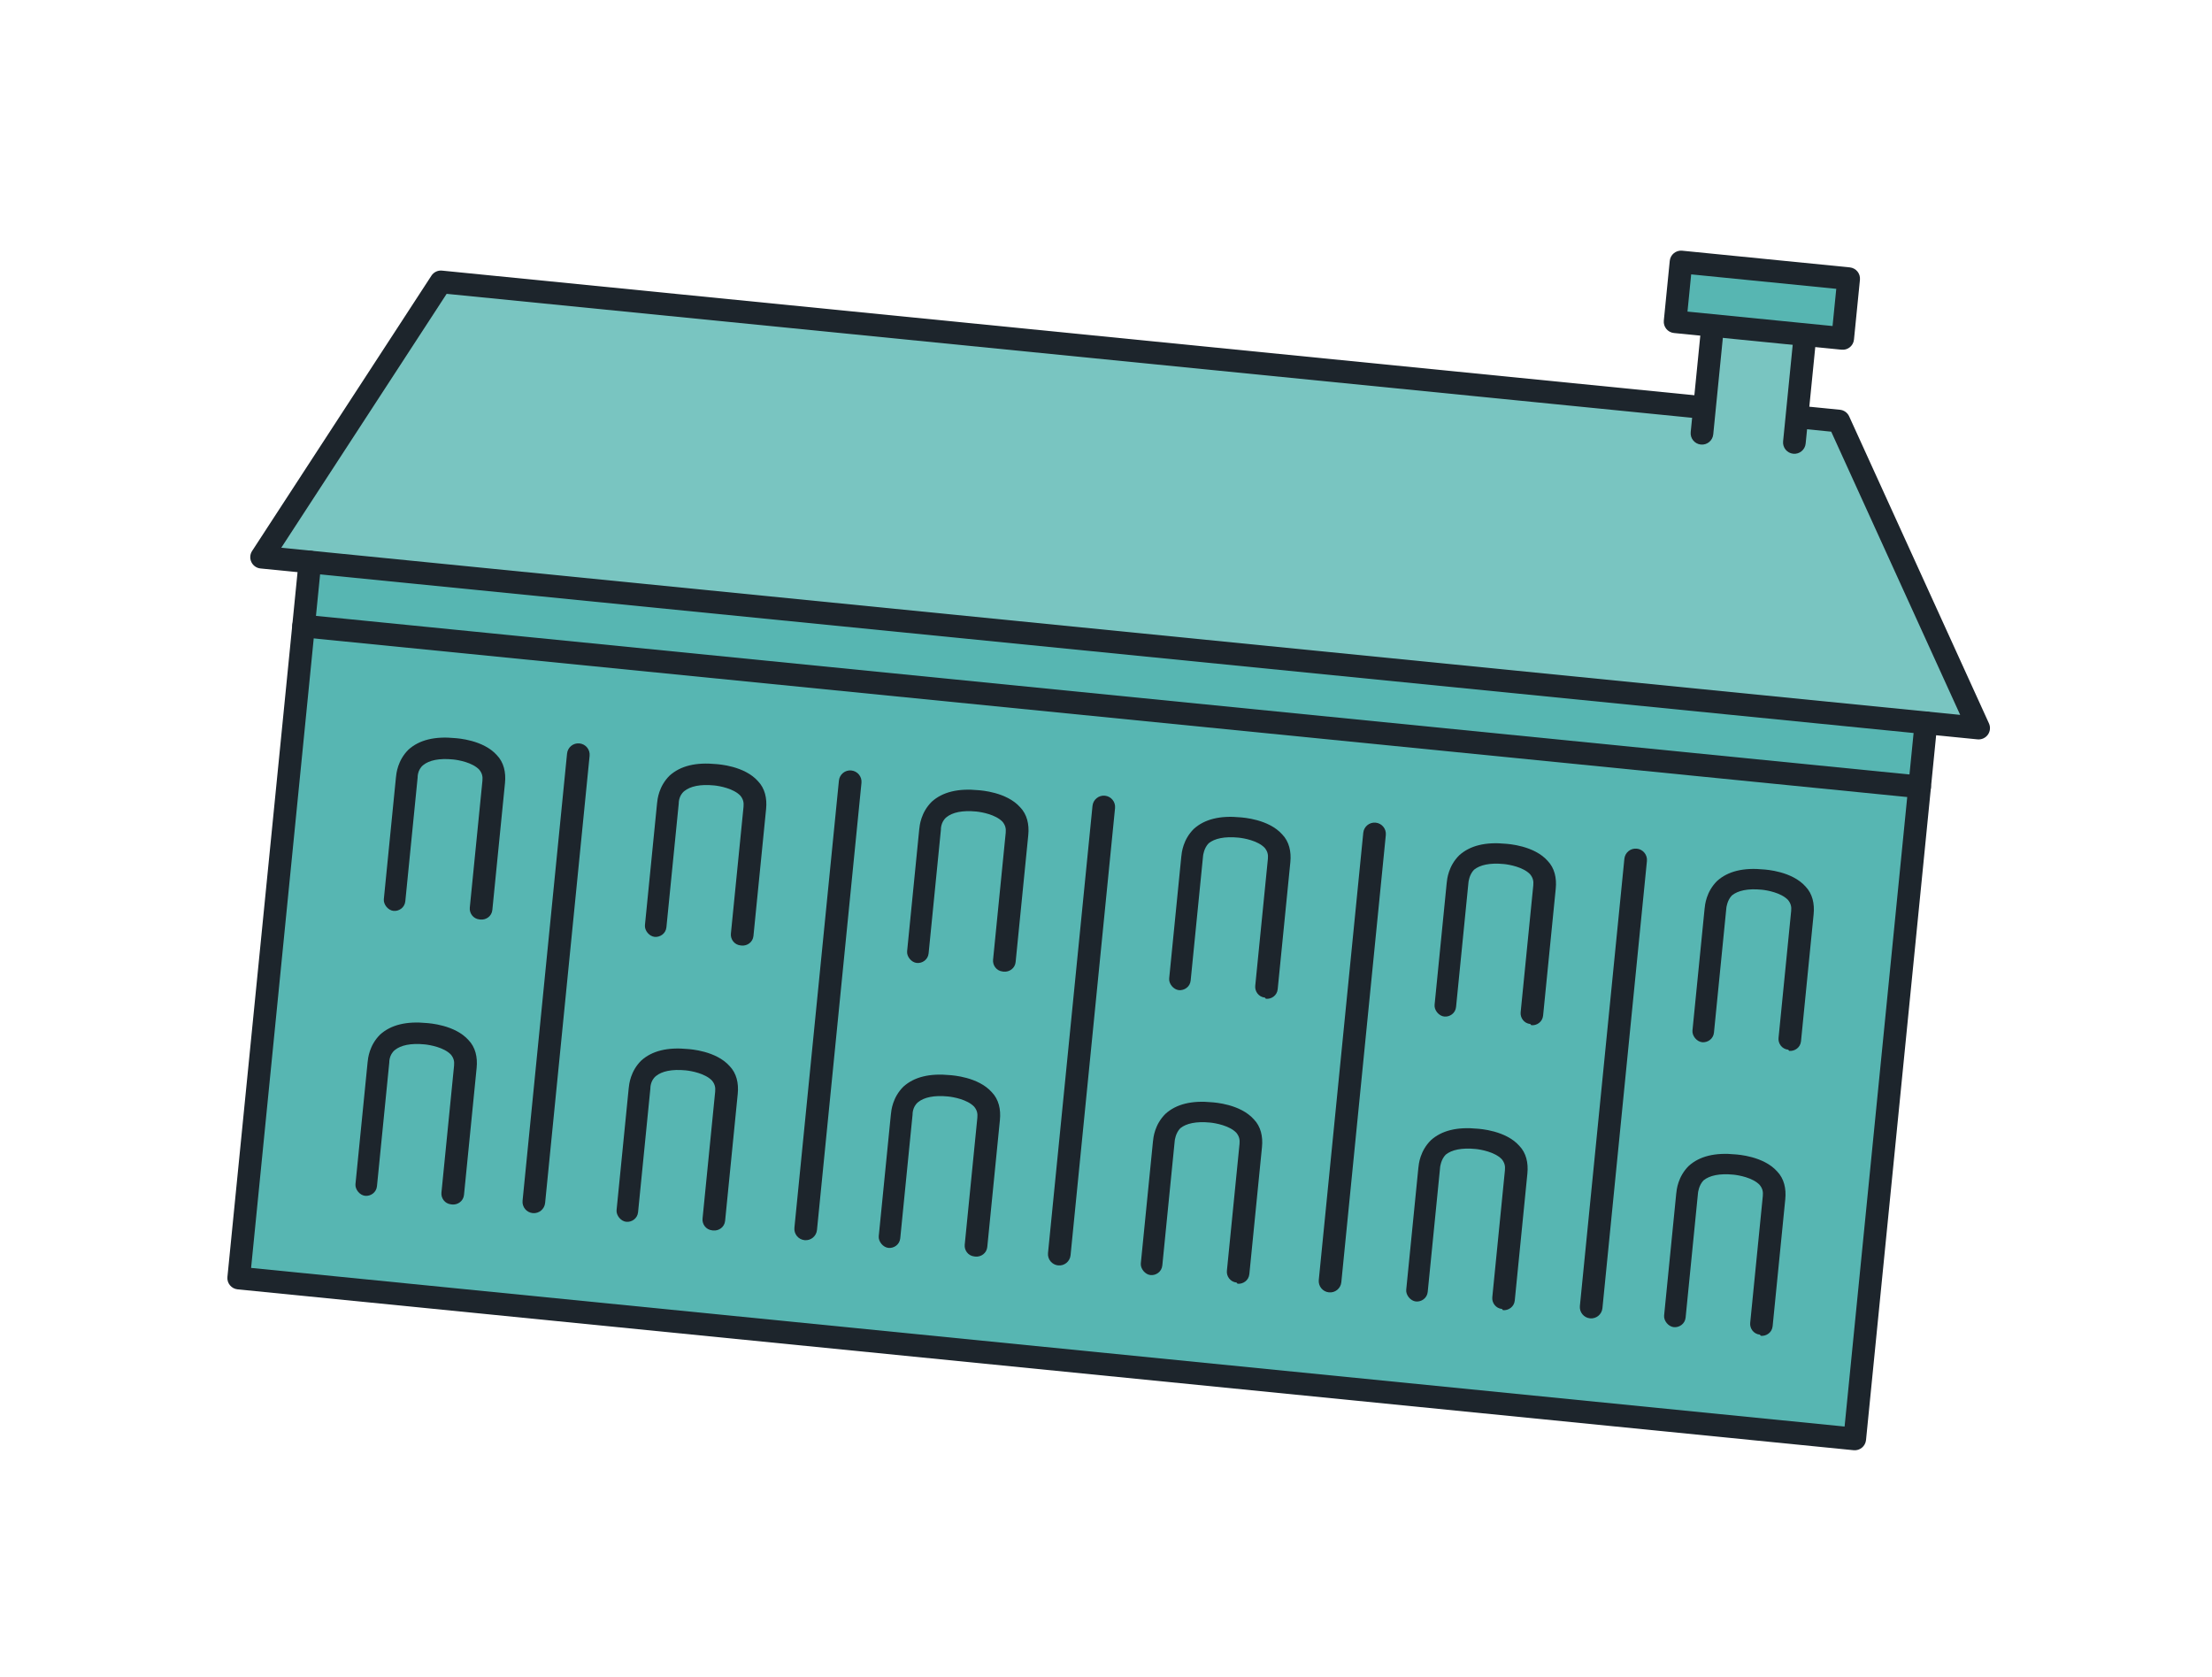 <svg width="124" height="94" viewBox="0 0 124 94" fill="none" xmlns="http://www.w3.org/2000/svg">
<g id="Somerville" filter="url(#filter0_d_2324_328)">
<path id="Vector" d="M88.235 8.683L87.896 12.093L90.004 12.303L89.552 16.848L18.716 9.799L8.664 25.229L11.375 25.498L7.381 65.633L97.973 74.649L101.967 34.514L104.919 34.808L97.081 17.598L94.912 17.382L95.184 12.818L97.292 13.028L97.632 9.619L88.235 8.683Z" fill="#57B6B2"/>
<path id="Vector_2" d="M18.837 9.811L8.664 25.229L104.919 34.808L97.081 17.598L18.837 9.811Z" fill="#79C5C1"/>
<path id="Vector_3" d="M95.305 12.83L90.004 12.303L88.915 23.248L94.215 23.776L95.305 12.83Z" fill="#79C5C1"/>
<g id="Group">
<path id="Vector (Stroke)" fill-rule="evenodd" clip-rule="evenodd" d="M11.438 24.867C11.787 24.901 12.042 25.212 12.007 25.561L8.076 65.064L97.404 73.954L101.335 34.451C101.37 34.102 101.681 33.847 102.03 33.882C102.379 33.917 102.634 34.228 102.599 34.577L98.605 74.712C98.57 75.061 98.259 75.316 97.91 75.281L7.318 66.265C6.969 66.23 6.714 65.919 6.749 65.57L10.743 25.436C10.778 25.087 11.089 24.832 11.438 24.867Z" fill="#1D252C"/>
<path id="Vector (Stroke)_2" fill-rule="evenodd" clip-rule="evenodd" d="M18.184 9.452C18.314 9.253 18.543 9.143 18.779 9.167L89.494 16.204C89.843 16.239 90.098 16.55 90.063 16.899C90.028 17.248 89.717 17.503 89.368 17.468L19.038 10.469L9.767 24.7L103.883 34.067L96.654 18.194L94.85 18.014C94.501 17.979 94.246 17.668 94.281 17.319C94.315 16.97 94.626 16.715 94.975 16.75L97.144 16.966C97.369 16.988 97.565 17.129 97.659 17.334L105.497 34.545C105.591 34.752 105.567 34.993 105.435 35.178C105.303 35.362 105.082 35.462 104.856 35.44L8.602 25.861C8.381 25.839 8.188 25.703 8.092 25.503C7.996 25.303 8.011 25.068 8.132 24.882L18.184 9.452Z" fill="#1D252C"/>
</g>
<path id="Vector (Stroke)_3" fill-rule="evenodd" clip-rule="evenodd" d="M90.067 11.67C90.416 11.705 90.671 12.016 90.636 12.365L90.041 18.347C90.006 18.696 89.695 18.951 89.346 18.916C88.997 18.881 88.742 18.57 88.777 18.221L89.372 12.24C89.407 11.89 89.718 11.636 90.067 11.67Z" fill="#1D252C"/>
<path id="Vector (Stroke)_4" fill-rule="evenodd" clip-rule="evenodd" d="M95.247 12.186C95.596 12.221 95.851 12.532 95.817 12.881L95.221 18.862C95.186 19.211 94.875 19.466 94.526 19.431C94.177 19.397 93.922 19.085 93.957 18.736L94.552 12.755C94.587 12.406 94.898 12.151 95.247 12.186Z" fill="#1D252C"/>
<path id="Vector (Stroke)_5" fill-rule="evenodd" clip-rule="evenodd" d="M87.603 8.621C87.638 8.271 87.949 8.017 88.298 8.051L97.695 8.986C98.044 9.021 98.299 9.332 98.264 9.681L97.93 13.031C97.896 13.38 97.585 13.635 97.236 13.6L87.839 12.665C87.49 12.63 87.235 12.319 87.27 11.97L87.603 8.621ZM88.804 9.378L88.597 11.464L96.729 12.273L96.937 10.188L88.804 9.378Z" fill="#1D252C"/>
<path id="Vector (Stroke)_6" fill-rule="evenodd" clip-rule="evenodd" d="M10.386 29.024C10.421 28.675 10.732 28.42 11.081 28.455L101.673 37.471C102.022 37.505 102.277 37.817 102.242 38.166C102.207 38.515 101.896 38.77 101.547 38.735L10.955 29.719C10.606 29.684 10.351 29.373 10.386 29.024Z" fill="#1D252C"/>
<path id="Vector (Stroke)_7" fill-rule="evenodd" clip-rule="evenodd" d="M26.483 35.666C26.832 35.701 27.087 36.012 27.052 36.361L24.558 61.423C24.523 61.772 24.212 62.027 23.863 61.992C23.514 61.957 23.259 61.646 23.294 61.297L25.788 36.235C25.823 35.886 26.134 35.631 26.483 35.666Z" fill="#1D252C"/>
<path id="Vector (Stroke)_8" fill-rule="evenodd" clip-rule="evenodd" d="M41.722 37.183C42.072 37.218 42.326 37.529 42.292 37.878L39.798 62.939C39.763 63.288 39.452 63.543 39.103 63.508C38.754 63.474 38.499 63.163 38.533 62.813L41.028 37.752C41.062 37.403 41.373 37.148 41.722 37.183Z" fill="#1D252C"/>
<path id="Vector (Stroke)_9" fill-rule="evenodd" clip-rule="evenodd" d="M55.938 38.597C56.287 38.632 56.542 38.943 56.507 39.292L54.013 64.354C53.978 64.703 53.667 64.958 53.318 64.923C52.969 64.888 52.714 64.577 52.749 64.228L55.243 39.167C55.278 38.818 55.589 38.563 55.938 38.597Z" fill="#1D252C"/>
<path id="Vector (Stroke)_10" fill-rule="evenodd" clip-rule="evenodd" d="M71.117 40.108C71.466 40.143 71.721 40.454 71.686 40.803L69.192 65.865C69.157 66.214 68.846 66.469 68.497 66.434C68.148 66.399 67.893 66.088 67.928 65.739L70.422 40.677C70.456 40.328 70.768 40.073 71.117 40.108Z" fill="#1D252C"/>
<path id="Vector (Stroke)_11" fill-rule="evenodd" clip-rule="evenodd" d="M85.754 41.565C86.103 41.599 86.358 41.911 86.323 42.26L83.829 67.321C83.794 67.67 83.483 67.925 83.134 67.89C82.785 67.856 82.53 67.544 82.565 67.195L85.059 42.134C85.094 41.785 85.405 41.53 85.754 41.565Z" fill="#1D252C"/>
<path id="Vector_4" d="M20.878 45.532C20.517 45.496 20.306 45.173 20.335 44.874L21.044 37.756C21.068 37.517 21.025 37.332 20.862 37.134C20.477 36.733 19.699 36.596 19.398 36.566C18.615 36.488 18.055 36.613 17.724 36.882C17.393 37.151 17.412 37.576 17.412 37.576L17.406 37.636L16.721 44.514C16.686 44.873 16.361 45.083 16.059 45.053C15.758 45.023 15.487 44.694 15.517 44.395L16.195 37.576C16.219 37.337 16.291 36.619 16.898 36.015C17.5 35.471 18.373 35.256 19.517 35.37C19.638 35.382 21.089 35.466 21.855 36.327C22.241 36.728 22.368 37.284 22.309 37.882L21.6 45C21.565 45.359 21.24 45.568 20.939 45.538L20.878 45.532Z" fill="#1D252C"/>
<path id="Vector_5" d="M19.289 61.502C18.927 61.466 18.716 61.143 18.746 60.844L19.454 53.727C19.478 53.487 19.436 53.302 19.273 53.104C18.887 52.704 18.11 52.566 17.809 52.536C17.026 52.458 16.466 52.583 16.135 52.852C15.804 53.122 15.823 53.546 15.823 53.546L15.817 53.606L15.132 60.485C15.096 60.843 14.771 61.053 14.47 61.023C14.169 60.993 13.898 60.664 13.927 60.365L14.606 53.546C14.63 53.307 14.701 52.589 15.309 51.985C15.91 51.441 16.784 51.226 17.928 51.34C18.048 51.352 19.5 51.436 20.266 52.297C20.652 52.698 20.779 53.254 20.719 53.852L20.011 60.97C19.975 61.329 19.65 61.538 19.349 61.508L19.289 61.502Z" fill="#1D252C"/>
<path id="Vector_6" d="M35.515 46.989C35.154 46.953 34.943 46.63 34.972 46.331L35.681 39.213C35.704 38.974 35.662 38.788 35.499 38.591C35.113 38.19 34.336 38.052 34.035 38.022C33.252 37.944 32.692 38.07 32.361 38.339C32.03 38.608 32.049 39.033 32.049 39.033L32.043 39.093L31.358 45.971C31.323 46.33 30.997 46.539 30.696 46.509C30.395 46.479 30.124 46.15 30.154 45.851L30.832 39.033C30.856 38.793 30.927 38.076 31.535 37.472C32.137 36.927 33.01 36.712 34.154 36.826C34.275 36.838 35.726 36.922 36.492 37.784C36.878 38.185 37.005 38.741 36.946 39.339L36.237 46.457C36.202 46.816 35.877 47.025 35.575 46.995L35.515 46.989Z" fill="#1D252C"/>
<path id="Vector_7" d="M33.926 62.959C33.564 62.923 33.353 62.6 33.383 62.301L34.091 55.183C34.115 54.944 34.073 54.758 33.91 54.561C33.524 54.16 32.747 54.023 32.446 53.992C31.663 53.915 31.103 54.04 30.772 54.309C30.441 54.578 30.459 55.003 30.459 55.003L30.453 55.063L29.769 61.941C29.733 62.3 29.408 62.509 29.107 62.479C28.806 62.45 28.535 62.12 28.564 61.821L29.243 55.003C29.267 54.764 29.338 54.046 29.946 53.442C30.547 52.898 31.42 52.682 32.565 52.796C32.685 52.808 34.137 52.892 34.903 53.754C35.289 54.155 35.416 54.711 35.356 55.309L34.648 62.427C34.612 62.786 34.287 62.995 33.986 62.965L33.926 62.959Z" fill="#1D252C"/>
<path id="Vector_8" d="M50.212 48.452C49.851 48.416 49.64 48.093 49.669 47.794L50.378 40.676C50.402 40.437 50.359 40.251 50.196 40.054C49.81 39.653 49.033 39.515 48.732 39.485C47.949 39.407 47.389 39.533 47.058 39.802C46.727 40.071 46.746 40.495 46.746 40.495L46.74 40.555L46.056 47.434C46.02 47.793 45.695 48.002 45.394 47.972C45.092 47.942 44.821 47.613 44.851 47.314L45.529 40.495C45.553 40.256 45.625 39.538 46.232 38.934C46.834 38.39 47.707 38.175 48.851 38.289C48.972 38.301 50.423 38.385 51.189 39.246C51.575 39.647 51.702 40.203 51.643 40.802L50.934 47.919C50.899 48.278 50.574 48.487 50.273 48.458L50.212 48.452Z" fill="#1D252C"/>
<path id="Vector_9" d="M48.623 64.422C48.262 64.386 48.05 64.063 48.08 63.764L48.788 56.646C48.812 56.407 48.77 56.221 48.607 56.024C48.221 55.623 47.444 55.485 47.143 55.455C46.36 55.377 45.8 55.503 45.469 55.772C45.138 56.041 45.157 56.466 45.157 56.466L45.151 56.525L44.466 63.404C44.43 63.763 44.105 63.972 43.804 63.942C43.503 63.912 43.232 63.583 43.261 63.284L43.94 56.465C43.964 56.226 44.035 55.508 44.643 54.904C45.245 54.36 46.117 54.145 47.262 54.259C47.383 54.271 48.834 54.355 49.6 55.217C49.986 55.617 50.113 56.174 50.053 56.772L49.345 63.889C49.309 64.248 48.984 64.458 48.683 64.428L48.623 64.422Z" fill="#1D252C"/>
<path id="Vector_10" d="M64.909 49.914C64.548 49.878 64.337 49.555 64.366 49.256L65.075 42.138C65.099 41.899 65.056 41.714 64.893 41.516C64.507 41.115 63.73 40.978 63.429 40.948C62.646 40.87 62.086 40.995 61.755 41.264C61.485 41.539 61.443 41.958 61.443 41.958C61.443 41.958 61.437 42.018 61.431 42.078L60.746 48.956C60.711 49.315 60.386 49.524 60.085 49.495C59.783 49.465 59.512 49.135 59.542 48.836L60.22 42.018C60.244 41.779 60.316 41.061 60.923 40.457C61.525 39.913 62.398 39.697 63.542 39.811C63.663 39.823 65.114 39.907 65.88 40.769C66.266 41.17 66.393 41.726 66.334 42.324L65.625 49.442C65.59 49.801 65.265 50.01 64.963 49.98L64.909 49.914Z" fill="#1D252C"/>
<path id="Vector_11" d="M63.32 65.884C62.959 65.848 62.747 65.525 62.777 65.226L63.486 58.108C63.509 57.869 63.467 57.684 63.304 57.486C62.918 57.086 62.141 56.948 61.84 56.918C61.057 56.84 60.497 56.965 60.166 57.234C59.895 57.51 59.854 57.928 59.854 57.928C59.854 57.928 59.848 57.988 59.842 58.048L59.157 64.926C59.121 65.285 58.796 65.495 58.495 65.465C58.194 65.435 57.923 65.106 57.952 64.806L58.631 57.988C58.655 57.749 58.726 57.031 59.334 56.427C59.935 55.883 60.809 55.667 61.953 55.781C62.073 55.793 63.525 55.877 64.291 56.739C64.677 57.14 64.804 57.696 64.744 58.294L64.036 65.412C64 65.771 63.675 65.98 63.374 65.95L63.32 65.884Z" fill="#1D252C"/>
<path id="Vector_12" d="M79.787 51.395C79.426 51.359 79.215 51.036 79.244 50.737L79.953 43.619C79.977 43.38 79.934 43.194 79.771 42.997C79.385 42.596 78.608 42.458 78.307 42.428C77.524 42.35 76.964 42.476 76.633 42.745C76.362 43.02 76.321 43.439 76.321 43.439C76.321 43.439 76.315 43.499 76.309 43.558L75.624 50.437C75.589 50.796 75.264 51.005 74.963 50.975C74.661 50.945 74.39 50.616 74.42 50.317L75.098 43.498C75.122 43.259 75.194 42.541 75.801 41.937C76.403 41.393 77.276 41.178 78.42 41.292C78.541 41.304 79.992 41.388 80.758 42.249C81.144 42.65 81.271 43.207 81.212 43.805L80.503 50.922C80.468 51.281 80.143 51.491 79.841 51.461L79.787 51.395Z" fill="#1D252C"/>
<path id="Vector_13" d="M78.198 67.365C77.837 67.329 77.625 67.006 77.655 66.707L78.363 59.589C78.387 59.35 78.345 59.164 78.182 58.967C77.796 58.566 77.019 58.428 76.718 58.398C75.935 58.321 75.375 58.446 75.044 58.715C74.773 58.99 74.731 59.409 74.731 59.409C74.731 59.409 74.725 59.469 74.72 59.529L74.035 66.407C73.999 66.766 73.674 66.975 73.373 66.945C73.072 66.915 72.801 66.586 72.83 66.287L73.509 59.468C73.533 59.229 73.604 58.511 74.212 57.907C74.813 57.363 75.686 57.148 76.831 57.262C76.951 57.274 78.403 57.358 79.169 58.22C79.555 58.62 79.682 59.177 79.622 59.775L78.914 66.893C78.878 67.251 78.553 67.461 78.252 67.431L78.198 67.365Z" fill="#1D252C"/>
<path id="Vector_14" d="M94.244 52.834C93.882 52.798 93.671 52.475 93.701 52.175L94.409 45.058C94.433 44.819 94.391 44.633 94.228 44.436C93.842 44.035 93.065 43.897 92.764 43.867C91.981 43.789 91.421 43.915 91.09 44.184C90.819 44.459 90.777 44.877 90.777 44.877C90.777 44.877 90.771 44.937 90.765 44.997L90.081 51.876C90.045 52.234 89.72 52.444 89.419 52.414C89.118 52.384 88.846 52.055 88.876 51.756L89.555 44.937C89.579 44.698 89.65 43.98 90.257 43.376C90.859 42.832 91.732 42.617 92.877 42.731C92.997 42.743 94.449 42.827 95.215 43.688C95.6 44.089 95.728 44.645 95.668 45.243L94.96 52.361C94.924 52.72 94.599 52.929 94.298 52.899L94.244 52.834Z" fill="#1D252C"/>
<path id="Vector_15" d="M92.654 68.804C92.293 68.768 92.082 68.445 92.112 68.145L92.82 61.028C92.844 60.788 92.801 60.603 92.638 60.406C92.252 60.005 91.475 59.867 91.174 59.837C90.391 59.759 89.831 59.885 89.5 60.154C89.23 60.429 89.188 60.848 89.188 60.848C89.188 60.848 89.182 60.907 89.176 60.967L88.492 67.846C88.456 68.205 88.131 68.414 87.83 68.384C87.528 68.354 87.257 68.025 87.287 67.726L87.965 60.907C87.989 60.668 88.061 59.95 88.668 59.346C89.27 58.802 90.143 58.587 91.287 58.701C91.408 58.713 92.859 58.797 93.625 59.658C94.011 60.059 94.138 60.615 94.079 61.214L93.37 68.331C93.335 68.69 93.01 68.899 92.709 68.869L92.654 68.804Z" fill="#1D252C"/>
</g>
<defs>
<filter id="filter0_d_2324_328" x="0.746" y="2.048" width="122.808" height="91.236" filterUnits="userSpaceOnUse" color-interpolation-filters="sRGB">
<feFlood flood-opacity="0" result="BackgroundImageFix"/>
<feColorMatrix in="SourceAlpha" type="matrix" values="0 0 0 0 0 0 0 0 0 0 0 0 0 0 0 0 0 0 127 0" result="hardAlpha"/>
<feMorphology radius="2" operator="dilate" in="SourceAlpha" result="effect1_dropShadow_2324_328"/>
<feOffset dx="6" dy="6"/>
<feGaussianBlur stdDeviation="5"/>
<feComposite in2="hardAlpha" operator="out"/>
<feColorMatrix type="matrix" values="0 0 0 0 0.114 0 0 0 0 0.145 0 0 0 0 0.173 0 0 0 0.35 0"/>
<feBlend mode="normal" in2="BackgroundImageFix" result="effect1_dropShadow_2324_328"/>
<feBlend mode="normal" in="SourceGraphic" in2="effect1_dropShadow_2324_328" result="shape"/>
</filter>
</defs>
</svg>
